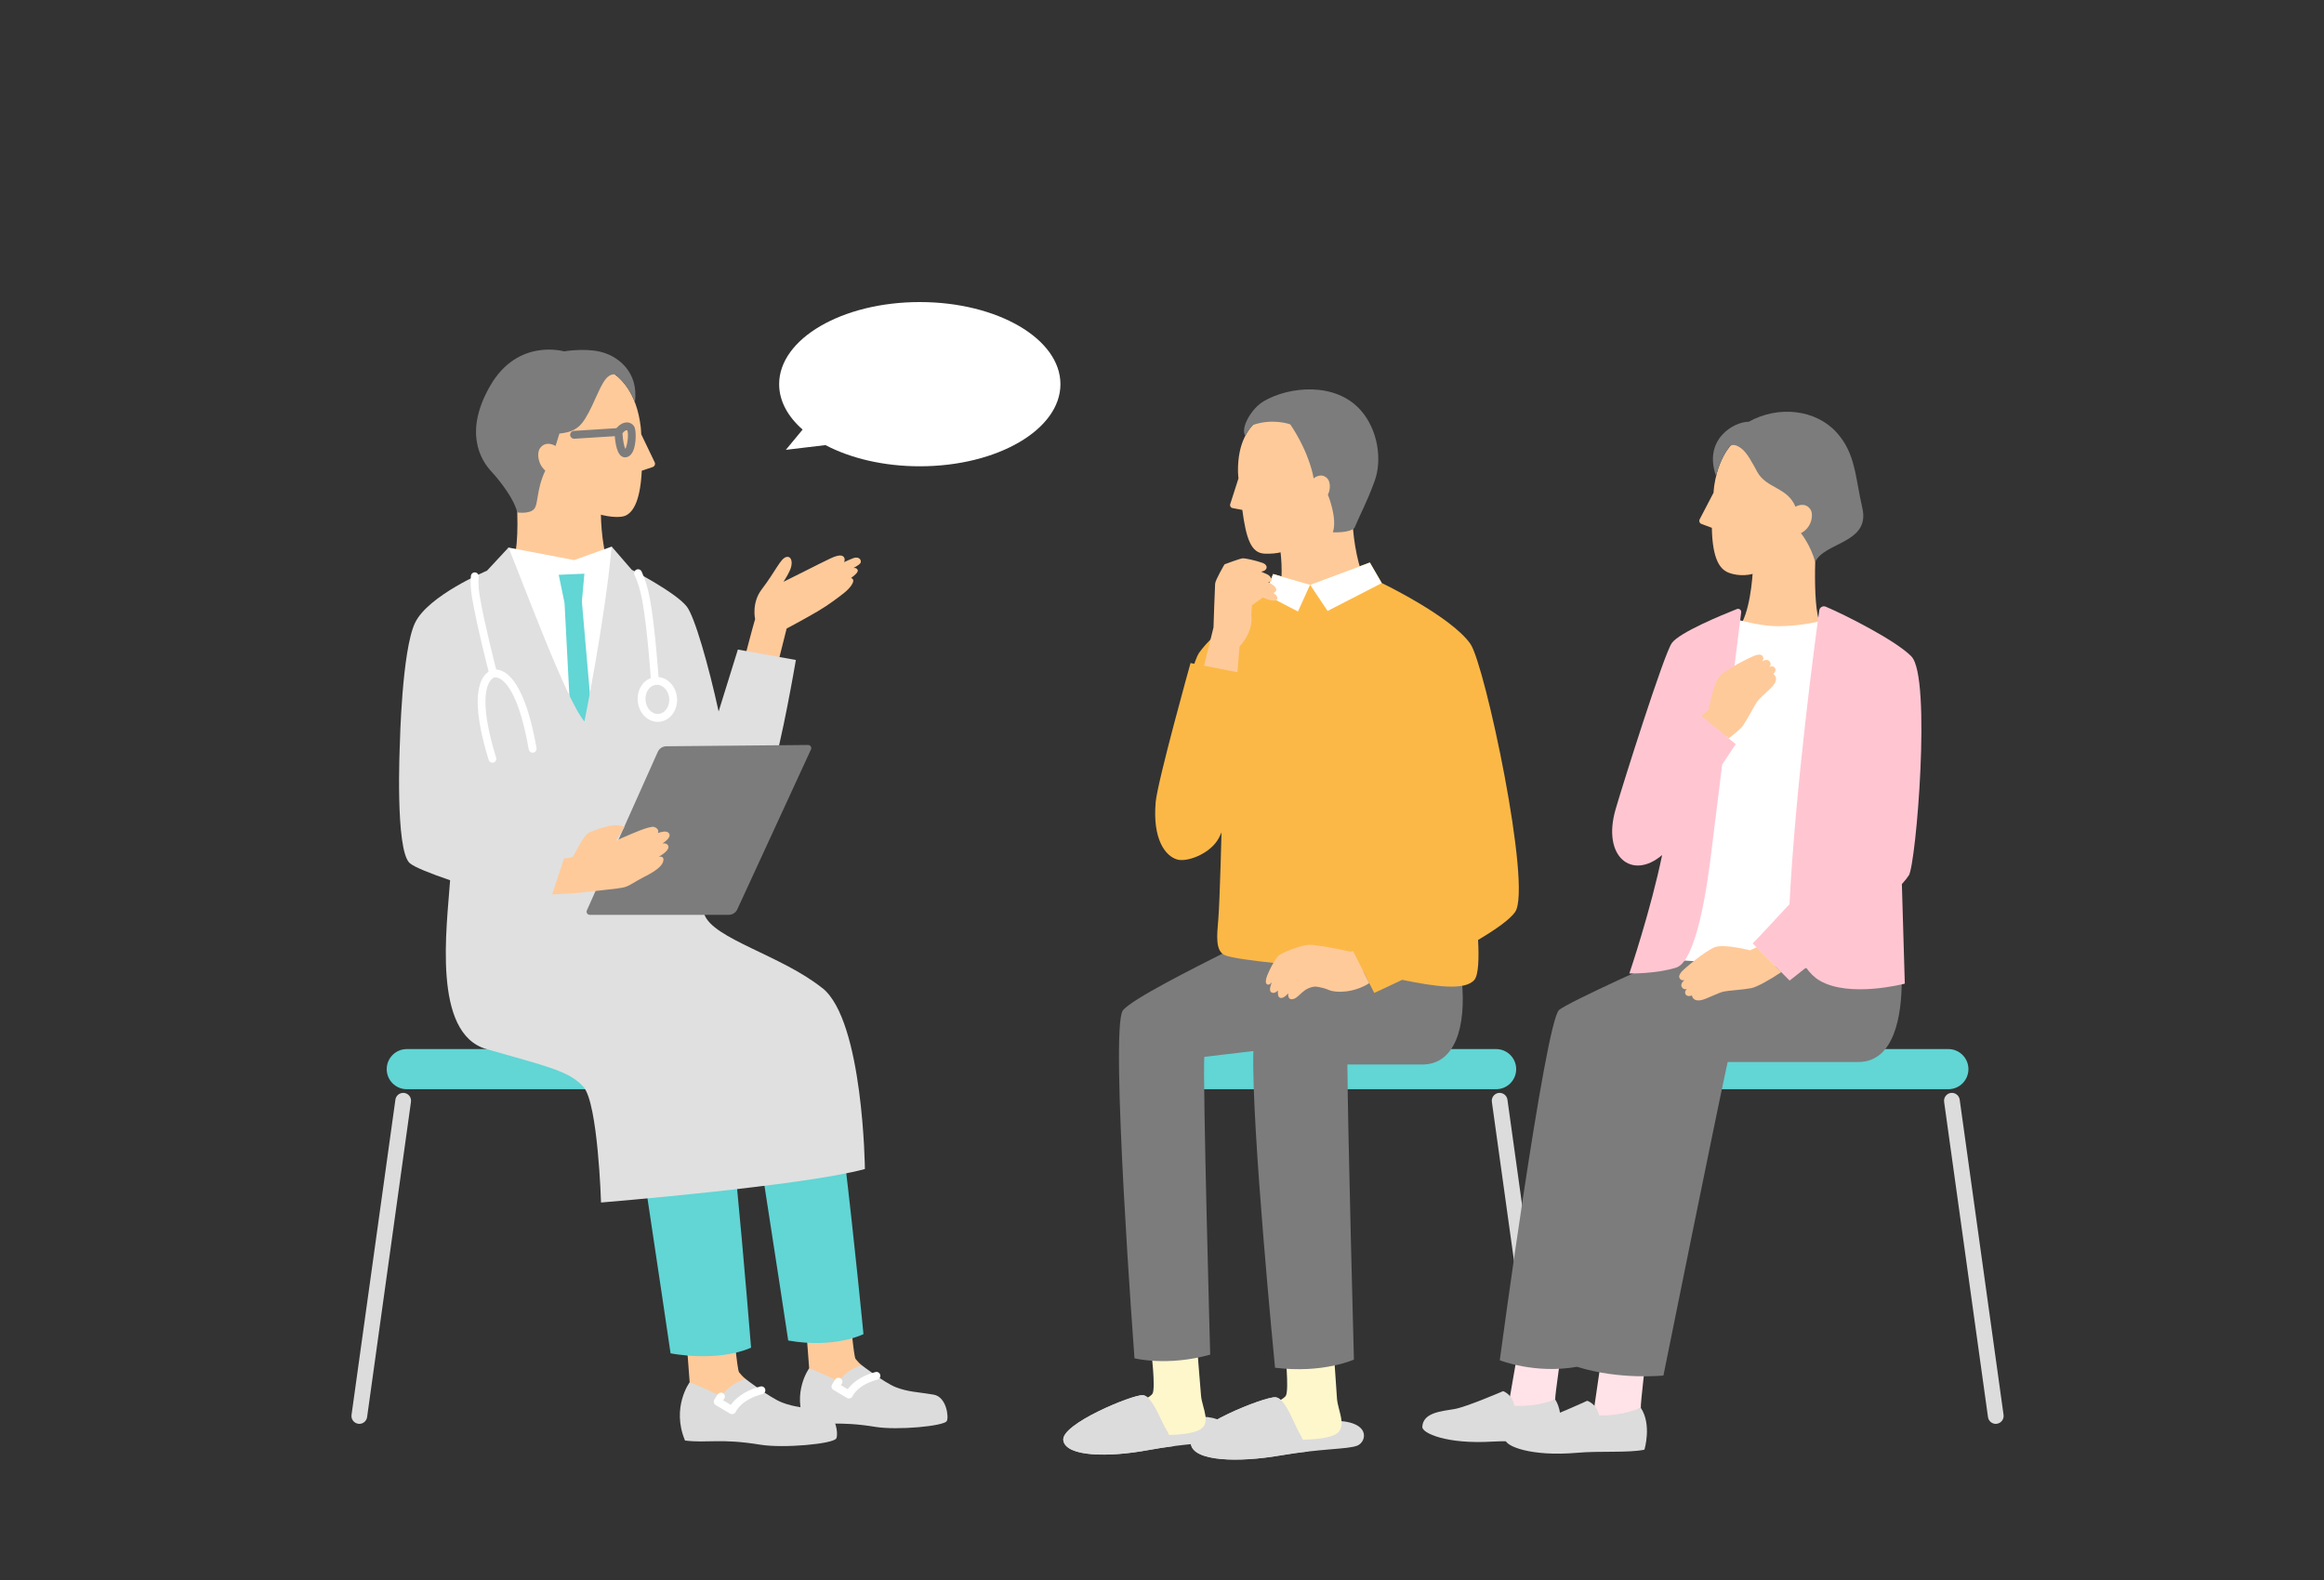 <?xml version="1.0" encoding="UTF-8"?><svg id="_イヤー_2" xmlns="http://www.w3.org/2000/svg" xmlns:xlink="http://www.w3.org/1999/xlink" width="500" height="340" viewBox="0 0 500 340"><rect x="0" y="0" width="500" height="340" fill="#333333" stroke="none"/><defs><style>.cls-1{fill:#62d5d5;}.cls-2{fill:#fff;}.cls-3{fill:#7c7c7c;}.cls-4{fill:#e0e0e0;}.cls-5{fill:#ffc6d2;}.cls-6{fill:#fcb847;}.cls-7{fill:#ffe3e8;}.cls-8{fill:#fff7cc;}.cls-9{fill:#ffca9a;}.cls-10{clip-path:url(#clippath);}.cls-11{fill:none;}.cls-12{fill:#dcdcdc;}</style><clipPath id="clippath"><rect class="cls-11" width="500" height="340"/></clipPath></defs><g id="_定デザイン"><g class="cls-10"><g><g><g><path class="cls-1" d="M257.61,234.39h64.27c2.38,0,4.32-1.93,4.32-4.32h0c0-2.38-1.93-4.32-4.32-4.32h-64.27c-2.38,0-4.32,1.93-4.32,4.32h0c0,2.38,1.93,4.32,4.32,4.32Z"/><path class="cls-12" d="M332.08,306.4c-.83,0-1.55-.61-1.67-1.46l-9.44-67.84c-.13-.92,.52-1.78,1.44-1.91,.93-.12,1.78,.52,1.91,1.44l9.44,67.84c.13,.92-.52,1.78-1.44,1.91-.08,.01-.16,.02-.24,.02Z"/></g><path class="cls-12" d="M257.29,304.86c-3.09,.1-5.62,.25-7.57,.4-1.12-2.33-2.41-4.95-3.87-5.04-2.15-.13-17.68,6.21-17.08,9.75,.6,3.54,9.76,3.64,18.2,2.08,8.44-1.56,13.69-1.39,15.67-2.2,1.98-.81,2.86-5.25-5.35-5Z"/><path class="cls-8" d="M247.71,290.87s.91,7.64,.28,8.98c-.62,1.34-9.63,4.99-12.09,6.18-2.46,1.2-4.1,2.93-2.06,4.06,2.15,1.2,8.05-.96,11.37-1.16,3.32-.21,9.37,.22,12.52-1.08,3.15-1.29,.91-4.85,.67-7.47-.24-2.62-.86-10.78-.86-10.78l-9.83,1.27Z"/><path class="cls-12" d="M251.18,308.06c-1.41-2.13-3.18-7.7-5.33-7.83-2.15-.13-17.68,6.21-17.08,9.75,.6,3.54,9.76,3.64,18.2,2.08,2.11-.39,4.02-.67,5.73-.89l-1.52-3.12Z"/><path class="cls-12" d="M286.43,305.73c-3.27,.06-5.94,.19-8.01,.33-1.15-2.48-2.48-5.26-4.03-5.37-2.27-.17-18.76,6.33-18.18,10.08,.58,3.75,10.27,3.98,19.21,2.44,8.94-1.54,14.49-1.3,16.59-2.12,2.1-.83,3.1-5.52-5.59-5.35Z"/><path class="cls-8" d="M276.49,290.81s.86,8.09,.18,9.49c-.68,1.41-10.25,5.14-12.86,6.37-2.61,1.23-4.38,3.04-2.24,4.27,2.26,1.3,8.52-.91,12.03-1.08,3.51-.17,9.9,.35,13.25-.97,3.35-1.32,1.02-5.12,.8-7.89-.22-2.77-.76-11.4-.76-11.4l-10.4,1.21Z"/><path class="cls-12" d="M279.93,309.02c-1.46-2.27-3.26-8.18-5.53-8.35-2.27-.17-18.76,6.33-18.18,10.08,.58,3.75,10.27,3.98,19.21,2.44,2.24-.38,4.26-.66,6.07-.86l-1.57-3.31Z"/><path class="cls-9" d="M294.16,125.4c-1.28-1.04-2.67-6.77-3.06-11.56l-1.13-8.57-15.89,2.1,1.43,11.5c.31,2.56,.62,8.92-1.27,12.22l9.9,5.22,10.03-10.91Z"/><path class="cls-9" d="M283.08,109.54c-1.72,7.49-5.61,9.82-11.02,9.6-2.85-.12-3.94-3.1-4.78-9.41l-2.11-.4c-.38-.07-.61-.46-.5-.83l1.78-5.54c-.03-.46-.09-.94-.1-1.43-.2-12.68,9.62-13.39,9.62-13.39,0,0,8.59-1.62,12.18,7.02,3.88,9.32-5.07,14.38-5.07,14.38Z"/><path class="cls-3" d="M267.92,93.77c.47-.91,1.02-1.67,1.61-2.31,4.34-1.53,8.07-.14,8.07-.14,4.32,6.45,5.02,11.62,5.02,11.62,0,0,1.62-1.4,2.97,.04,.57,.6,.77,2.15,.1,3.48,0,0,2.11,5.11,1.06,8.08,0,0,3.41,.22,4.65-.92,1.42-3.4,2.54-5.19,4.34-10.09,1.67-4.54,.73-10.99-2.93-15.18-5.5-6.29-15.56-5.17-20.91-2.02-2.69,1.58-5.06,5.76-3.99,7.45Z"/><path class="cls-3" d="M241.55,217.47c1.85-2.42,15-8.99,22.79-12.94l3.6-4.41,45.08,1.93,1.45,8.52c1.11,10.77-1.58,18.5-8.46,18.5h-16.13c.11,14.83,1.41,63.5,1.41,63.5,0,0-6.69,3.04-16.97,1.75,0,0-5.14-52.26-4.66-68.15l-10.56,1.26c-.35,5.22,1.27,64.07,1.27,64.07-9.24,2.59-16.29,.79-16.29,.79,0,0-5.34-71.12-2.51-74.81Z"/><path class="cls-6" d="M262.86,177.44l-13.48-2.12c2.04-13.27,7-32.48,8.54-34.75,3.33-4.91,14.22-12.69,14.22-12.69l1.77-4.37,7.95,2.31,12.86-4.78,2.56,4.42s14.94,7.18,19.07,13.1c3.14,4.51,13.3,52.29,9.63,57.68-1.08,1.59-4.17,3.76-7.98,6.03,.21,3.82,.11,7.5-.79,8.58-2.03,2.44-8.73,1.39-15.54,0-3.54,1.7-6.01,2.82-6.01,2.82l-2.28-4.52c-1.7-.31-3.25-.55-4.57-.65-8.05-.58-21.77-1.76-25.08-2.87-2.36-.79-1.9-4.38-1.62-7.79,.34-3.98,.74-20.4,.74-20.4Z"/><polygon class="cls-2" points="272.14 127.89 279.25 131.59 281.86 125.84 273.91 123.53 272.14 127.89"/><polygon class="cls-2" points="297.28 125.48 285.63 131.47 281.86 125.84 294.71 121.06 297.28 125.48"/><path class="cls-9" d="M261.08,134.98s.29-8.58,.35-9.39c.06-.81,2.02-4.15,2.02-4.15,0,0,3.22-1.23,3.94-1.3,.4-.04,2.71,.44,4.28,1,1.21,.43,1.13,1.68-.34,1.87,.4,.17,.81,.36,1.33,.6,.4,.19,.73,.53,.86,.96,.1,.35,.08,.78-.68,.63h0c.44,.27,.9,.58,1.35,.94,0,0,1.02,.91-.2,1.48,.46,.33,.81,.68,.83,.99,.09,1.19-2,.47-3.11-.02l-2.36,1.64-.14,2.02c.53,3.88-2.53,6.86-2.53,6.86l-.53,6.54-7.62-.29,2.56-10.38Z"/><path class="cls-6" d="M248.63,172.76c-.66,7.83,2.08,11.47,4.65,12.2,2,.57,6.56-1.01,8.6-4.05,4.05-6.02,7.52-35.63,7.52-35.63l-13.26-2.6s-7.13,25.5-7.52,30.08Z"/><path class="cls-9" d="M272.45,210.5c.21-.91,1.91-4.48,2.93-5.08,1.02-.6,4.5-2.06,6.42-2.11,1.08-.03,5.72,.76,8.58,1.45,.16,.04,.42,0,.74-.08l3.47,6.89c-3.33,2.11-7.13,2.12-8.65,1.48-1.62-.69-2.99-.75-2.99-.75-.64,.04-1.42,.26-2.16,.76-.87,.59-1.65,1.6-2.34,1.85-1.31,.48-1.34-.67-1.3-1.15h0s-.08,.09-.12,.13c-.9,.96-1.47,.99-1.82,.7-.31-.26-.3-1.02-.26-1.44h0c-.52,.49-1.03,.66-1.46,.36-.54-.38-.06-1.66,.14-2.12-.27,.29-.51,.48-.69,.49-.59,.03-.71-.48-.5-1.4Z"/></g><g><path class="cls-1" d="M151.79,234.39H87.52c-2.38,0-4.32-1.93-4.32-4.32h0c0-2.38,1.93-4.32,4.32-4.32h64.27c2.38,0,4.32,1.93,4.32,4.32h0c0,2.38-1.93,4.32-4.32,4.32Z"/><path class="cls-12" d="M77.31,306.4c-.08,0-.16,0-.24-.02-.92-.13-1.57-.98-1.44-1.91l9.44-67.84c.13-.92,.98-1.56,1.91-1.44,.92,.13,1.57,.98,1.44,1.91l-9.44,67.84c-.12,.85-.84,1.46-1.67,1.46Z"/></g><g><path class="cls-9" d="M183.63,120.1c-.37,.12-1.13,.45-2.05,.87,.27-.44,.09-.88,.09-.88-.29-.71-1.14-.81-3.07,.11-1.18,.56-3.53,1.73-5.16,2.56-1.29,.65-3.59,1.8-4.88,2.44,.42-.66,1.3-2.04,1.61-3.07,.4-1.33,.02-2.57-1.06-2.25-1.21,.36-2.27,3.07-5.24,6.96-2.21,2.89-1.41,6.39-1.41,6.39-.53,1.74-2.25,8.36-2.25,8.36l7.12,1.28,1.91-7.61s3.94-2.1,6.63-3.68c2.44-1.43,4.49-3.02,5.57-3.86,1.69-1.31,2.42-2.63,2.05-3.07-.12-.14-.24-.23-.38-.28,.82-.59,1.65-1.32,1.4-1.77-.2-.36-.54-.43-.91-.37,.98-.52,1.41-.85,1.54-1.1,.26-.53-.22-1.46-1.52-1.04Z"/><path class="cls-9" d="M182.64,280.22c.26,2.92,1.03,11.7,1.43,12.2,.8,1,1.33,1.36,1.33,1.36l-2.93,7.14-7.88-3.6-.5-2.87-1-13.13,9.55-1.1Z"/><path class="cls-12" d="M185.4,293.78c-1.5,.44-3.46,1.42-5,3.56-2.97-1.66-6.31-2.89-6.31-2.89,0,0-3.74,5.07-.94,11.77,4.67,.56,7.06-.49,15.19,.83,4.7,.77,14.72-.15,15.36-1.26,.46-.8-.04-5.2-2.84-5.68-3.28-.56-5.46-.56-8.09-1.58-2.49-.97-7.37-4.75-7.37-4.75Z"/><path class="cls-2" d="M182.66,300.95c-.15,0-.3-.04-.43-.12l-2.92-1.74c-.39-.23-.53-.74-.31-1.14,.22-.39,.45-.77,.71-1.12,.27-.38,.8-.47,1.18-.19,.38,.27,.47,.8,.19,1.18-.06,.08-.12,.17-.17,.25l1.47,.87c.75-1.03,2.47-2.77,5.97-3.69,.45-.12,.91,.15,1.03,.6,.12,.45-.15,.91-.6,1.03-4.22,1.1-5.29,3.44-5.34,3.54-.1,.22-.29,.39-.52,.47-.09,.03-.18,.04-.27,.04Z"/><path class="cls-9" d="M157.49,282.3c.27,3.12,1.1,12.46,1.52,13,.85,1.07,1.42,1.45,1.42,1.45l-3.12,7.61-8.4-3.84-.53-3.06-1.06-13.99,10.17-1.17Z"/><path class="cls-12" d="M160.43,296.74c-1.6,.47-3.69,1.51-5.33,3.79-3.16-1.77-6.72-3.08-6.72-3.08,0,0-3.99,5.4-1,12.54,4.97,.6,7.52-.52,16.18,.89,5,.82,15.69-.16,16.36-1.34,.49-.85-.04-5.54-3.03-6.05-3.49-.6-5.82-.6-8.62-1.68-2.65-1.03-7.85-5.06-7.85-5.06Z"/><path class="cls-2" d="M157.52,304.33c-.15,0-.3-.04-.43-.12l-3.11-1.85c-.39-.23-.53-.74-.31-1.14,.23-.41,.48-.81,.75-1.19,.27-.38,.8-.47,1.18-.2,.38,.27,.47,.8,.2,1.18-.07,.1-.15,.21-.22,.32l1.66,.98c.77-1.09,2.59-2.97,6.36-3.95,.45-.12,.91,.15,1.03,.6,.12,.45-.15,.91-.6,1.03-4.53,1.18-5.68,3.7-5.72,3.8-.1,.22-.29,.39-.52,.47-.09,.03-.18,.04-.27,.04Z"/><path class="cls-1" d="M158.34,253.18c1.74,17.98,3.25,36.83,3.25,36.83-7.51,3.23-17.32,1.21-17.32,1.21,0,0-2.74-18.65-5.43-36.43l19.5-1.61Z"/><path class="cls-1" d="M181.67,249.01c2.26,18.99,4.1,38.08,4.1,38.08,0,0-6.14,3.16-16.19,1.37,0,0-3.01-19.94-5.77-37.59l17.86-1.86Z"/><path class="cls-9" d="M109.49,123c1.29-1.39,2.02-5.91,1.8-12.73l.23-10.49,17.69-.08,.08,11.27c.05,2.97,.58,10.54,3.42,14.48l.29,6.74-10.35,7.27-13.68-6.28,.52-10.18Z"/><path class="cls-9" d="M120.05,103.55c2.55,6.76,12.16,8.4,14.43,7.45,1.39-.58,3.24-2.47,3.6-9.71l2.34-.79c.42-.14,.63-.62,.43-1.03l-2.89-6.02c-.03-.53-.05-1.08-.12-1.65-1.76-14.47-13.06-13.73-13.06-13.73,0,0-10.03-.5-12.77,9.9-2.95,11.22,8.04,15.58,8.04,15.58Z"/><g><path class="cls-3" d="M123.51,94.41c-.44,0-.81-.34-.84-.79-.03-.47,.32-.87,.79-.9l9.54-.6c.47-.04,.87,.32,.9,.79,.03,.47-.32,.87-.79,.9l-9.55,.6s-.04,0-.05,0Z"/><path class="cls-3" d="M134.49,98.42c-.3,0-.59-.1-.84-.29-1.16-.87-1.39-3.88-1.43-5.13,0-.18,.05-.36,.15-.51,1.02-1.46,2.08-1.61,2.62-1.59,.65,.04,1.2,.39,1.49,.93,.41,.78,.43,3.66-.27,5.23-.32,.72-.78,1.16-1.37,1.31-.11,.03-.23,.04-.34,.04Zm-.57-5.18c.08,1.41,.35,2.84,.62,3.37,.37-.6,.78-2.98,.43-3.99-.01,0-.04-.03-.1-.03-.21-.03-.56,.16-.95,.65Z"/></g><path class="cls-3" d="M117.31,101.28c-1.96,4.2-1.45,7.22-2.42,8.28-1,1.1-3.59,.71-3.59,.71-.98-3.86-5.43-8.64-5.43-8.64-2.54-2.64-6.1-8.73-.41-18.61,5.95-10.33,15.89-7.41,15.89-7.41,0,0,4.15-.71,7.58,.03,3.89,.83,8.55,4.31,7.67,10.94-.92-2.41-2.19-4.15-3.56-5.39,0,0-.58-1.21-2.02-.28-1.74,1.12-2.91,5.63-5.15,9.23-1.45,2.34-3.13,2.9-5.51,3.16l-.83,2.67s-2.06-1.34-3.37,.51c-.67,.94-.5,3.35,1.17,4.8Z"/><polygon class="cls-2" points="135.11 126.3 131.59 117.63 123.52 120.53 109.39 117.83 107.88 126.62 125.84 162.98 133.06 149.66 135.11 126.3"/><polygon class="cls-1" points="127.92 160.83 125.19 129.46 125.73 123.45 120.21 123.69 121.46 129.78 123.12 161.65 127.92 160.83"/><path class="cls-4" d="M176.93,212.64c-8.8-7.07-23.54-10.6-25.4-15.89-1.53-4.37-2.59-15.57-2.92-19.35,2.12,1.76,4.46,3.19,5.87,3.33,3.22,.32,6.92-1.42,11.52-14.43,2.11-5.97,5.23-24.28,5.23-24.28l-12.48-2.24-4.14,13.32c-2.13-9.79-5.16-20.45-6.87-22.6-2.45-3.08-11.82-7.89-11.82-7.89l-4.32-4.99c-1.44,15.8-5.86,37.63-5.86,37.63-3.92-4.57-13.06-29.5-16.34-37.42l-4.63,4.98s-12.65,5.31-15.48,11.23c-2.83,5.93-3.26,25.98-3.26,25.98,0,0-1.08,23.02,2.15,25.74,1.04,.88,4.48,2.23,8.66,3.66-.71,10.14-3.88,32.95,7.78,36.32,12.59,3.64,17.8,4.63,20.92,8.16,3.12,3.53,3.77,24.87,3.77,24.87,0,0,43.5-3.57,56.77-7.21,0,0-.33-31.87-9.13-38.93Z"/><path class="cls-3" d="M143.36,160.59l30.5-.28c.5,0,.83,.51,.62,.96l-15.85,34.41c-.33,.72-1.05,1.18-1.84,1.18h-29.91c-.49,0-.82-.5-.62-.95l15.26-34.12c.32-.72,1.04-1.19,1.83-1.2Z"/><path class="cls-9" d="M134.45,190.89c1.17-.37,2.23-1.21,3.81-2.02,1.59-.81,3.96-2.02,4.4-3.43,.39-1.23-.65-1.13-.93-1.08,1.51-.87,2.55-1.87,1.89-2.59-.24-.26-.65-.32-1.09-.28,1.19-.78,1.91-1.62,1.33-2.25-.47-.52-1.58-.25-2.31,.02,.24-.55-.11-1.07-.78-1.3-.95-.33-5.06,1.56-6.45,2.14-1.28,.53-1.82,.83-1.82,.83l1.88-3.03s-.6-.23-1.88-.33c-1.27-.1-4.86,1.09-5.93,1.7-1.07,.62-2.92,4.52-3.29,5.02-.2,.27-1.12,.37-1.92,.41l-2.58,7.78c2.22-.11,5.32-.27,6.12-.39,1.84-.28,8.38-.82,9.55-1.2Z"/><g><path class="cls-2" d="M141.51,155.34c-.81,0-1.6-.26-2.3-.76-1.14-.82-1.86-2.17-2-3.71-.13-1.54,.36-3,1.34-4,.83-.84,1.92-1.26,3.06-1.18,2.1,.15,3.84,2.07,4.05,4.46h0c.2,2.39-1.19,4.58-3.24,5.08-.3,.07-.61,.11-.91,.11Zm-.17-7.98c-.58,0-1.14,.24-1.58,.69-.64,.64-.95,1.62-.86,2.67,.09,1.05,.56,1.96,1.3,2.48,.56,.4,1.2,.53,1.82,.38,1.23-.3,2.09-1.75,1.96-3.3h0c-.13-1.55-1.22-2.83-2.48-2.92-.05,0-.1,0-.15,0Z"/><path class="cls-2" d="M105.95,145.15c-.38,0-.72-.25-.82-.63-.03-.1-2.56-9.93-3.56-15.85-.31-1.81-.39-3.4-.26-4.74,.05-.46,.46-.81,.93-.75,.46,.05,.8,.46,.75,.93-.12,1.18-.04,2.63,.24,4.28,.99,5.85,3.51,15.61,3.53,15.71,.12,.45-.15,.91-.61,1.03-.07,.02-.14,.03-.21,.03Z"/><path class="cls-2" d="M140.86,146.86c-.44,0-.81-.34-.84-.79,0-.11-.74-10.92-1.84-16.83-.4-2.18-.96-4.04-1.67-5.54-.2-.42-.02-.93,.41-1.12,.42-.2,.93-.02,1.12,.41,.76,1.63,1.37,3.63,1.8,5.95,1.11,6.01,1.83,16.58,1.86,17.03,.03,.47-.32,.87-.79,.9-.02,0-.04,0-.06,0Z"/><path class="cls-2" d="M105.95,164.13c-.36,0-.69-.23-.81-.59-3.37-10.9-2.52-15.66-1.22-17.74,.8-1.28,1.78-1.58,2.07-1.65,.29-.08,1.25-.25,2.49,.47,2.98,1.74,5.38,7.4,6.95,16.36,.08,.46-.23,.9-.69,.98-.46,.08-.9-.23-.98-.69-1.97-11.25-4.69-14.35-6.14-15.19-.69-.4-1.15-.31-1.15-.31-.05,.02-.1,.03-.16,.04,0,0-.54,.13-1.04,1.01-.86,1.5-1.82,5.59,1.47,16.22,.14,.45-.11,.92-.56,1.06-.08,.03-.17,.04-.25,.04Z"/></g></g><g><path class="cls-1" d="M354.91,234.39h64.27c2.38,0,4.32-1.93,4.32-4.32h0c0-2.38-1.93-4.32-4.32-4.32h-64.27c-2.38,0-4.32,1.93-4.32,4.32h0c0,2.38,1.93,4.32,4.32,4.32Z"/><path class="cls-12" d="M429.38,306.4c-.83,0-1.55-.61-1.67-1.46l-9.44-67.84c-.13-.92,.52-1.78,1.44-1.91,.93-.12,1.78,.52,1.91,1.44l9.44,67.84c.13,.92-.52,1.78-1.44,1.91-.08,.01-.16,.02-.24,.02Z"/></g><g><path class="cls-7" d="M324.79,300.94l2.09-12.03,9.16,1.11s-1.54,10.49-1.44,11.1l-6.65,4.41-4.07-2.35,.92-2.24Z"/><path class="cls-12" d="M325.8,302.5c5.15,.29,8.78-1.39,8.78-1.39,2.29,3.63,.55,8.85,.55,8.85-3.38,.61-9.37-.03-14.09,.26-9.81,.59-15.11-1.83-15.04-3.17,.16-3.16,4.3-3.37,6.94-3.84,2.64-.47,10.45-3.85,10.45-3.85,0,0,2.02,.68,2.42,3.15Z"/><path class="cls-7" d="M342.97,303l1.81-12.37,9.41,.88s-1.29,10.79-1.17,11.41l-6.69,4.7-4.24-2.29,.88-2.32Z"/><path class="cls-12" d="M344.04,304.57c5.29,.16,8.95-1.66,8.95-1.66,2.45,3.65,.8,9.05,.8,9.05-3.45,.72-9.6,.23-14.42,.66-10.03,.88-15.53-1.45-15.49-2.83,.08-3.24,4.31-3.57,7-4.13,2.7-.56,10.6-4.23,10.6-4.23,0,0,2.09,.64,2.56,3.16Z"/><path class="cls-9" d="M391.68,134.27l-.8,4.2-15.73,3.54-1.12-6.75c2.46-3.37,2.97-10.33,3.16-13.48l.32-8.47,13.34,.51s-1.21,16.71,.83,20.46Z"/><path class="cls-9" d="M368.65,106.05l-2.97,5.7c-.2,.38-.02,.85,.39,1l2.23,.83c.12,6.98,1.88,8.75,3.16,9.45,.89,.49,3.19,1.11,5.68,.46,0,0,5.09-1.27,6.58-3.81,1.49-2.54,1.85-3.37,1.85-3.37,0,0,10.7-3.85,8.21-14.73-2.31-10.09-11.97-9.92-11.97-9.92,0,0-10.84-1.06-12.99,12.8-.08,.54-.11,1.07-.16,1.58Z"/><path class="cls-3" d="M369.21,102.43c.62-2.54,1.56-4.49,2.65-5.98,0,0,.6-1.58,2.77,.04,1.23,.92,2.28,2.92,3.44,5.06,1.94,3.57,6.48,3.26,8.22,7.49,0,0,2.03-1.22,3.23,.6,.7,1.05,.3,3.92-2.06,5.09,0,0,2.05,2.52,3.08,6.19,1.96-4.27,11.88-4.01,10.14-11.58-1.56-6.8-1.46-11.82-5.6-16.34-4.46-4.88-12.46-5.81-18.85-2.24-3.05-.04-9.85,3.67-7.03,11.67Z"/><path class="cls-3" d="M406.82,203.91l-41.65-.37c-5.5,1.97-28.26,12.33-29.77,13.83-3.02,3.02-12.73,75.34-12.73,75.34,0,0,7.55,3.02,16.62,1.41h0c9.2,2.88,18.59,1.88,18.59,1.88,0,0,11.34-56.18,13.82-67.47h28.12c7.82,0,9.33-10.17,9.33-17.52l-2.32-7.1Z"/><path class="cls-2" d="M393.77,133.05c-2.38,.87-8.09,1.93-12.5,1.66-3.75-.23-8.59-1.66-8.59-1.66l-5.16,11.61-6.8,61.93s19.56,1.34,33.05,1.93l2.22-62.52-2.22-12.96Z"/><path class="cls-5" d="M411.24,141.26c-3.47-3.54-14.64-9.11-18.44-10.71-.61-.26-1.3,.14-1.39,.8-.91,6.62-5.08,37.54-6.41,63.21-3.73,4.04-7.08,7.64-7.93,8.45l7.96,8s1.39-1.09,3.54-2.8c.79,1.13,1.75,2.11,2.92,2.8,6.45,3.79,18.32,.66,18.32,.66l-.63-21.42c.66-.73,1.18-1.38,1.51-1.9,1.53-2.42,4.91-42.63,.54-47.09Z"/><path class="cls-5" d="M371.29,158.35c1.4-11.28,2.87-22.98,3.32-26.58,.06-.51-.44-.9-.92-.71-3.16,1.25-12.39,5.04-14.01,7.33-1.69,2.38-10.5,30.27-12.09,35.76-2.98,10.27,3.57,15.36,10.01,9.84-2.41,11.78-7.05,25.49-7.05,25.49,0,0,5.65,.11,10.05-1.25,4.4-1.36,6.72-17.39,7.72-25.92,.2-1.7,1.12-9.1,2.2-17.79l2.92-4.4-2.16-1.76Z"/><path class="cls-9" d="M381.54,145.05s.74-.7,.34-1.31c-.4-.61-1.21-.23-1.21-.23,0,0,.57-.47,.07-1.17-.49-.71-1.68-.04-1.68-.04,0,0,.53-.35,.24-.96-.23-.47-.63-.57-1.41-.39-.79,.18-6.37,2.93-7.87,4.5-1.5,1.57-2.4,7.22-2.4,7.22,0,0-.68,.66-1.62,1.37l5.91,4.84c1.4-1.03,2.65-2.09,3.09-2.73,1.01-1.48,2.48-4.39,3.03-5.13,.55-.74,.73-.8,2.93-2.92,2.2-2.12,.58-3.03,.58-3.03Z"/><path class="cls-9" d="M376.55,204.5s-5.53-1.43-7.58-.69c-2.04,.75-6.8,4.76-7.28,5.41-.48,.65-.55,1.06-.21,1.45,.44,.51,.98,.17,.98,.17,0,0-1.08,.82-.63,1.56,.45,.74,1.11,.4,1.11,.4,0,0-.67,.59-.27,1.2,.4,.61,1.34,.21,1.34,.21,0,0,.18,1.85,3.01,.68,2.83-1.17,2.95-1.31,3.85-1.52,.9-.21,4.15-.39,5.91-.73,1.24-.24,4.35-2,6.46-3.46l-5.32-5.35c-.78,.41-1.36,.65-1.36,.65Z"/></g><path class="cls-2" d="M197.89,65c-16.71,0-30.26,7.91-30.26,17.67,0,3.61,1.86,6.97,5.05,9.77l-3.61,4.36,8.53-1.02c5.37,2.83,12.48,4.56,20.29,4.56,16.71,0,30.26-7.91,30.26-17.67s-13.55-17.67-30.26-17.67Z"/></g></g></g></svg>